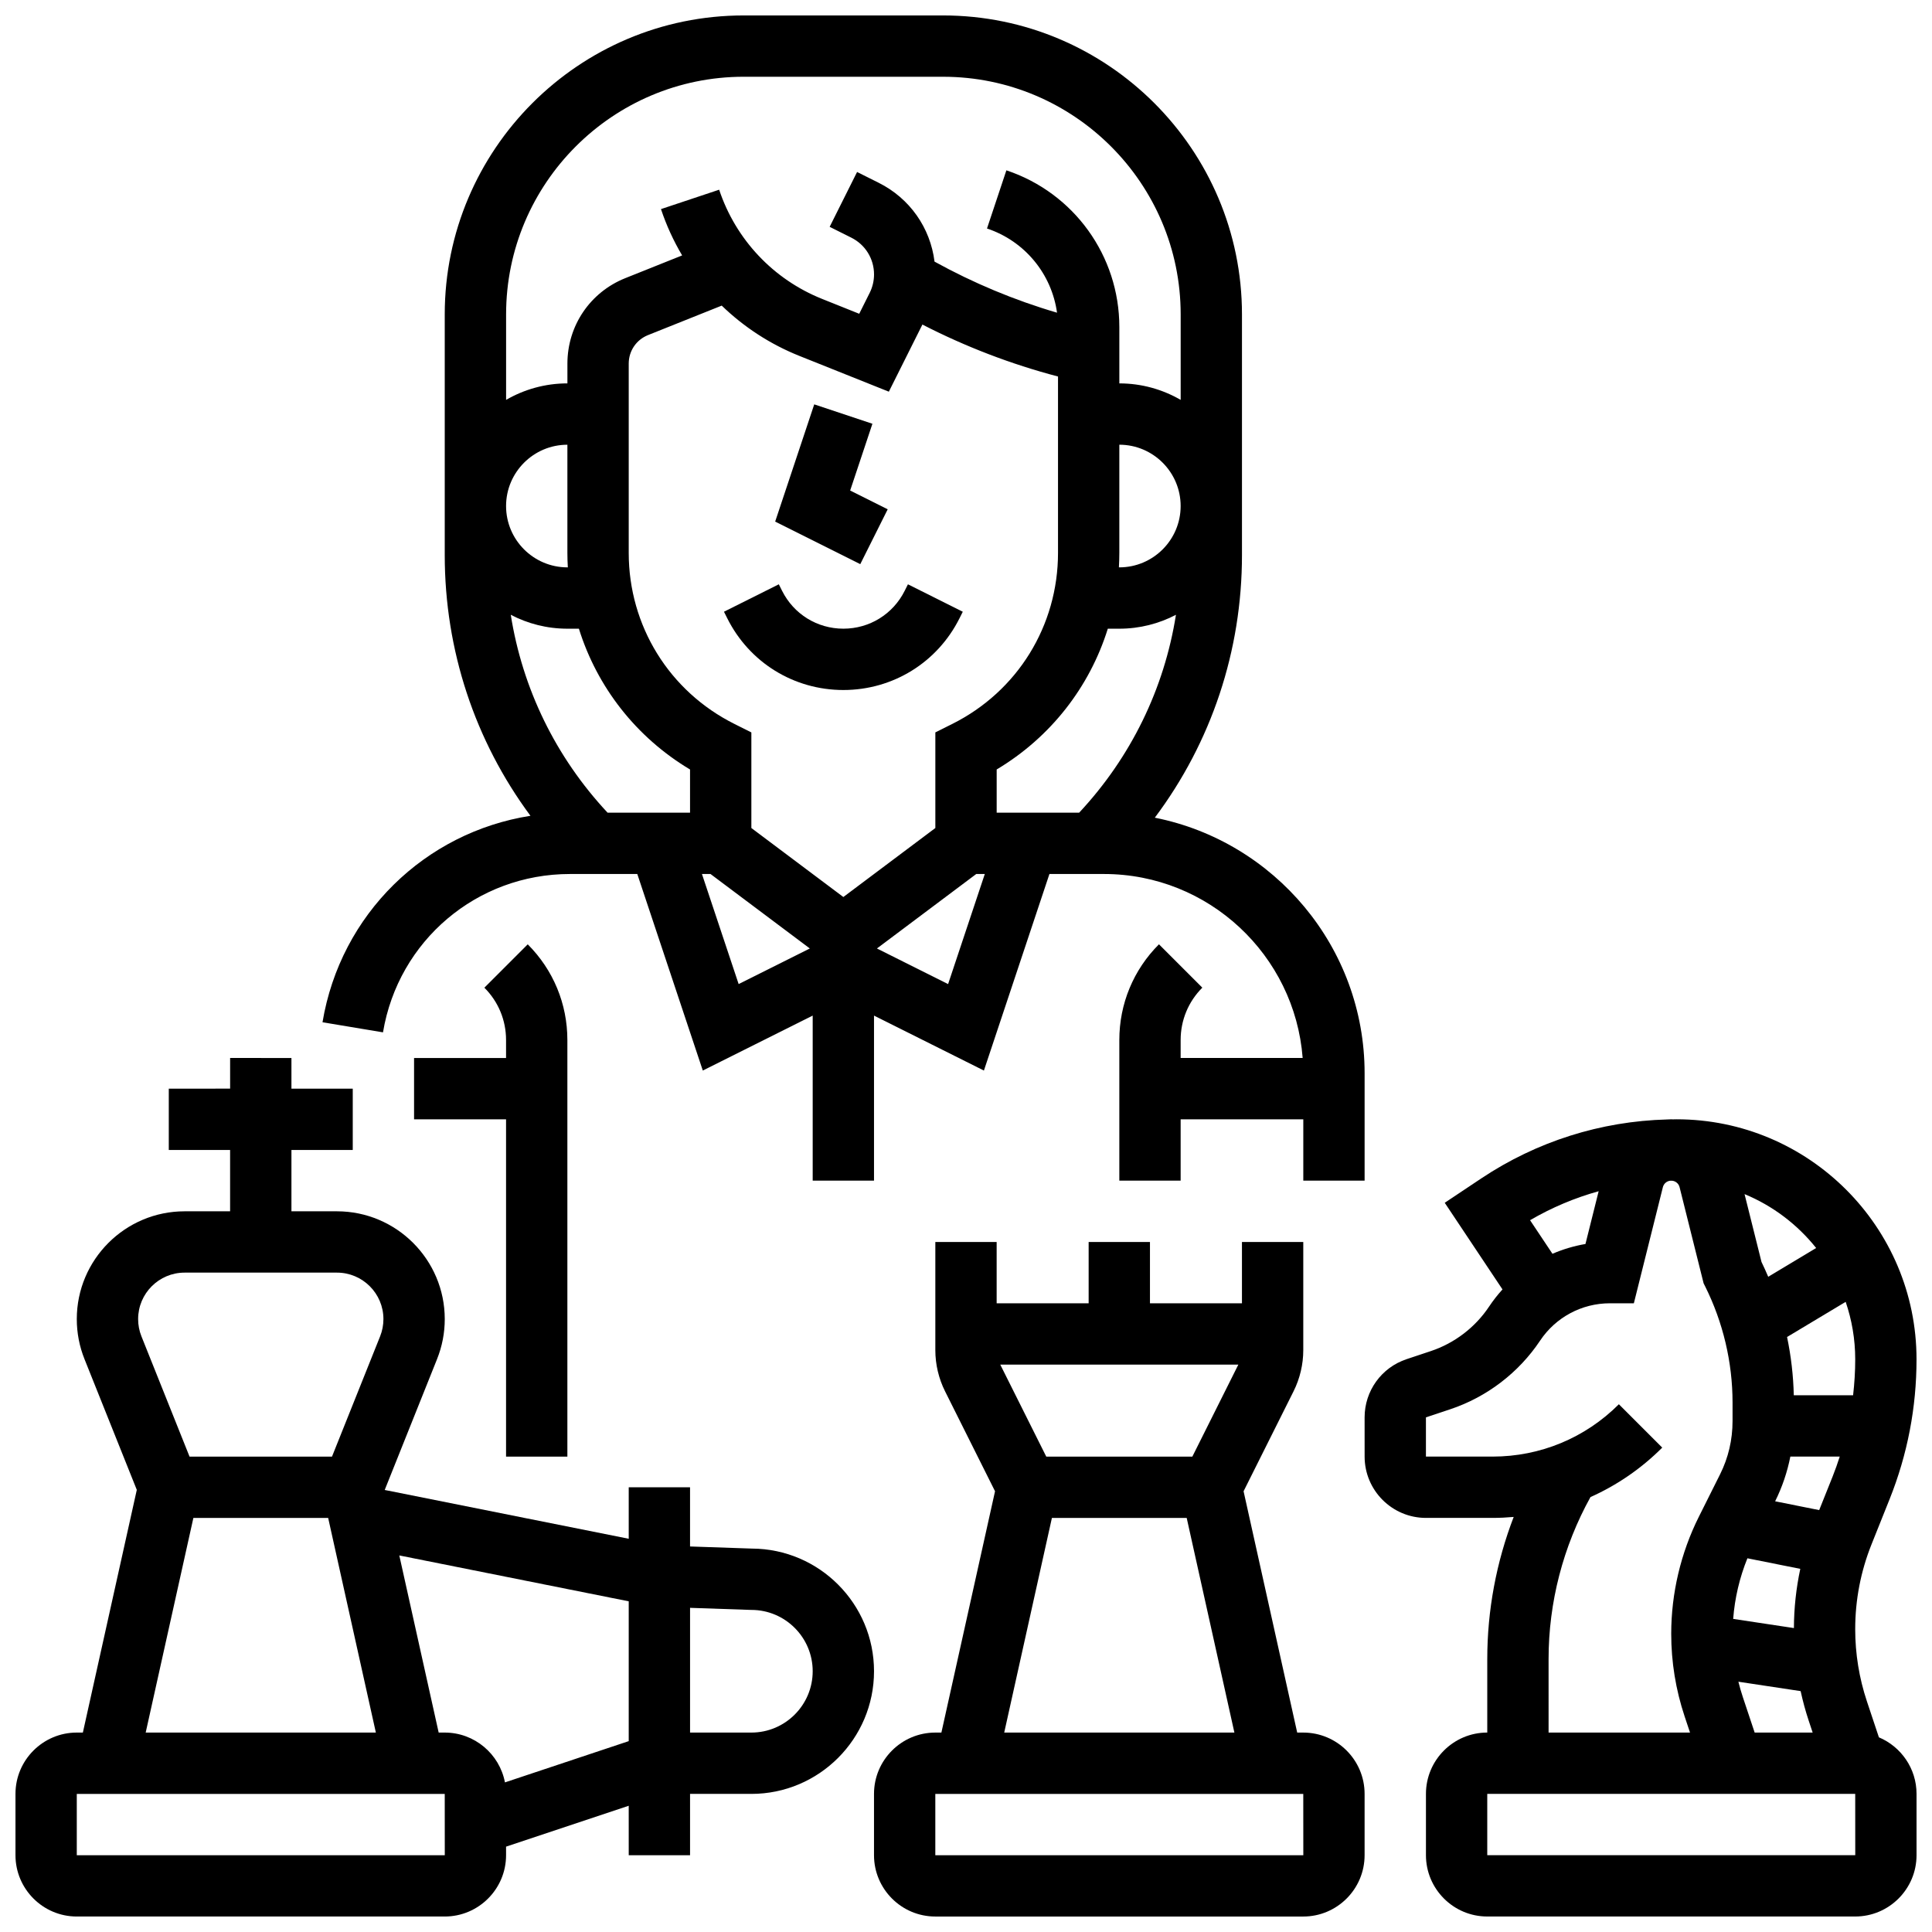 <?xml version="1.0" encoding="UTF-8"?>
<!-- Uploaded to: SVG Repo, www.svgrepo.com, Generator: SVG Repo Mixer Tools -->
<svg width="800px" height="800px" version="1.1" viewBox="144 144 512 512" xmlns="http://www.w3.org/2000/svg">
 <defs>
  <clipPath id="d">
   <path d="m505 440h146.9v211.9h-146.9z"/>
  </clipPath>
  <clipPath id="c">
   <path d="m375 473h131v178.9h-131z"/>
  </clipPath>
  <clipPath id="b">
   <path d="m148.09 424h227.91v227.9h-227.91z"/>
  </clipPath>
  <clipPath id="a">
   <path d="m229 148.09h277v308.91h-277z"/>
  </clipPath>
 </defs>
 <g clip-path="url(#d)">
  <path d="m641.93 604.41-3.172-9.512c-2.062-6.188-3.109-12.633-3.109-19.152 0-7.738 1.457-15.309 4.332-22.496l4.785-11.961c4.734-11.836 7.133-24.301 7.133-37.051 0.004-35.078-28.531-63.613-63.609-63.613-0.324 0-0.648 0.016-0.973 0.02-0.141-0.008-0.277-0.02-0.422-0.02-0.359 0-0.715 0.023-1.07 0.043-17.594 0.461-34.578 5.828-49.262 15.617l-9.691 6.465 15.305 22.961c-1.289 1.418-2.481 2.938-3.562 4.559-3.668 5.504-9.148 9.688-15.426 11.781l-6.445 2.148c-6.644 2.215-11.109 8.41-11.109 15.418l0.004 10.395c0 8.961 7.293 16.25 16.25 16.25h17.648c1.883 0 3.754-0.094 5.609-0.258-4.609 11.98-7.004 24.754-7.004 37.68v19.461c-8.961 0-16.25 7.293-16.25 16.25v16.25c0 8.961 7.293 16.25 16.25 16.25h97.512c8.961 0 16.25-7.293 16.25-16.25v-16.25c0-6.734-4.121-12.527-9.973-14.984zm-6.277-100.17c0 3.199-0.203 6.371-0.562 9.52h-15.719c-0.117-5.184-0.719-10.359-1.781-15.441l15.531-9.316c1.633 4.785 2.531 9.906 2.531 15.238zm-5.973 31.012-3.578 8.941-11.672-2.336c1.883-3.789 3.219-7.75 4.031-11.848h13.09c-0.57 1.762-1.18 3.512-1.871 5.242zm-22.598 21.711 14.012 2.801c-1.094 5.137-1.668 10.383-1.688 15.691l-16.094-2.43c0.418-5.504 1.695-10.945 3.769-16.062zm1.922 46.184-3.133-9.402c-0.449-1.344-0.84-2.703-1.18-4.074l16.496 2.492c0.582 2.656 1.289 5.285 2.156 7.879l1.031 3.106zm16.297-128.41-12.703 7.621c-0.562-1.32-1.148-2.629-1.777-3.918l-4.496-17.988c7.481 3.09 13.996 8.047 18.977 14.285zm-57.641-15.051-3.496 13.984c-3.027 0.516-5.961 1.395-8.746 2.594l-5.934-8.898c5.734-3.348 11.84-5.918 18.176-7.68zm-13.27 124c0-15.031 3.836-29.82 11.102-42.945 6.996-3.129 13.438-7.527 19.02-13.109l-11.492-11.492c-8.941 8.941-20.836 13.871-33.484 13.871h-17.648v-10.395l6.445-2.148c9.688-3.231 18.141-9.684 23.809-18.184 4.133-6.199 11.055-9.902 18.504-9.902h6.344l7.691-30.773c0.227-0.906 0.973-1.566 1.875-1.699 0.188-0.004 0.379-0.008 0.566-0.008 0.949 0.094 1.75 0.766 1.984 1.707l6.371 25.484 0.398 0.797c4.754 9.512 7.269 20.156 7.269 30.789v4.902c0 4.984-1.113 9.738-3.305 14.125l-5.629 11.254c-4.789 9.578-7.32 20.297-7.32 31 0 7.465 1.199 14.84 3.559 21.922l1.422 4.262h-37.48zm81.262 51.961h-97.512v-16.25h97.512l0.012 16.25h-0.012z"/>
 </g>
 <g clip-path="url(#c)">
  <path d="m489.38 603.15h-1.609l-14.211-63.953 13.246-26.492c1.684-3.367 2.574-7.137 2.574-10.902v-28.668h-16.25v16.25h-24.379v-16.25h-16.25v16.25h-24.379v-16.25h-16.25v28.668c0 3.766 0.891 7.535 2.574 10.902l13.246 26.492-14.215 63.953h-1.609c-8.961 0-16.25 7.293-16.25 16.25v16.25c0 8.961 7.293 16.25 16.25 16.25h97.512c8.961 0 16.25-7.293 16.25-16.25v-16.25c0.004-8.961-7.289-16.25-16.25-16.25zm-68.109-73.133-12.188-24.379h63.09l-12.188 24.379zm1.496 16.25h35.719l12.641 56.883h-61zm66.613 89.387h-97.512v-16.25h97.512l0.012 16.25h-0.012z"/>
 </g>
 <g clip-path="url(#b)">
  <path d="m343.27 554.39-16.402-0.559v-15.691h-16.25v13.652l-64.648-12.93-0.008-0.035 13.859-34.645c1.355-3.391 2.043-6.961 2.043-10.613-0.004-15.75-12.816-28.562-28.57-28.562h-12.062v-16.25h16.25v-16.25l-16.25-0.004v-8.125l-16.25-0.004v8.125l-16.254 0.004v16.25h16.25v16.25l-12.059 0.004c-15.754 0-28.57 12.812-28.57 28.566 0 3.652 0.688 7.223 2.043 10.609l13.859 34.645-14.293 64.32h-1.609c-8.961 0-16.25 7.293-16.25 16.25v16.25c0 8.961 7.293 16.25 16.25 16.25h97.512c8.961 0 16.25-7.293 16.25-16.25v-2.269l32.504-10.836 0.004 13.109h16.25v-16.25h16.25c17.922 0 32.504-14.582 32.504-32.504 0.004-17.875-14.496-32.426-32.352-32.508zm-150.35-73.133h40.379c6.789 0 12.312 5.523 12.312 12.316 0 1.574-0.297 3.113-0.879 4.574l-12.75 31.867h-37.75l-12.746-31.867c-0.586-1.461-0.879-3-0.879-4.574-0.004-6.793 5.519-12.316 12.312-12.316zm2.328 65.008h35.719l12.641 56.883h-61zm66.613 89.387h-97.512v-16.25h97.512l0.012 16.25h-0.012zm15.957-19.301c-1.434-7.508-8.039-13.203-15.957-13.203h-1.609l-10.434-46.941 60.801 12.16v37.051zm65.305-13.203h-16.25v-33.055l15.977 0.547 0.273 0.004c8.961 0 16.25 7.293 16.25 16.25 0 8.961-7.289 16.254-16.25 16.254z"/>
 </g>
 <path d="m367.5 326.86c13.125 0 24.922-7.293 30.789-19.027l0.859-1.715-14.535-7.269-0.859 1.715c-3.098 6.195-9.324 10.043-16.25 10.043s-13.152-3.848-16.25-10.047l-0.859-1.715-14.535 7.269 0.859 1.715c5.859 11.742 17.656 19.031 30.781 19.031z"/>
 <path d="m379.25 278.97-9.949-4.977 5.898-17.691-15.418-5.141-10.352 31.066 22.551 11.277z"/>
 <path d="m294.36 530.02v-110.4c0-9.582-3.731-18.59-10.504-25.363l-11.492 11.492c3.707 3.703 5.746 8.629 5.746 13.871v4.758h-24.379v16.25h24.379v89.387z"/>
 <g clip-path="url(#a)">
  <path d="m295.04 375.62h17.848l17.363 52.086 29.121-14.562v43.734h16.25v-43.734l29.125 14.562 17.363-52.086h14.461c27.758 0 50.562 21.523 52.648 48.754h-32.336v-4.762c0-5.238 2.039-10.168 5.746-13.871l-11.492-11.492c-6.773 6.773-10.504 15.781-10.504 25.363v37.266h16.25v-16.25h32.504v16.25h16.25v-28.441c0-33.477-23.941-61.457-55.598-67.742 14.984-19.992 23.098-44.184 23.098-69.609v-63.766c0-43.688-35.539-79.227-79.227-79.227h-52.82c-43.688 0-79.227 35.543-79.227 79.227v63.762c0 25.211 7.973 49.215 22.715 69.113-27.91 4.383-50.328 26.039-55.109 54.715l16.031 2.672c4.051-24.312 24.887-41.961 49.539-41.961zm-0.559-81.262h-0.117c-8.961 0-16.25-7.293-16.25-16.25 0-8.961 7.293-16.25 16.25-16.25v28.668c0 1.281 0.043 2.562 0.117 3.832zm-0.117 16.254h3.051c4.828 15.48 15.172 28.777 29.453 37.312v11.441h-21.855c-13.73-14.699-22.555-32.852-25.652-52.441 4.492 2.352 9.594 3.688 15.004 3.688zm61.473-72.297 23.715 9.484 8.895-17.789c11.438 5.879 23.48 10.496 35.938 13.77v46.742c0 19.316-10.734 36.684-28.012 45.324l-4.496 2.246v25.34l-24.379 18.285-24.379-18.285v-25.336l-4.492-2.246c-17.273-8.641-28.008-26.008-28.008-45.328v-50.168c0-3.344 2.004-6.305 5.106-7.547l19.539-7.816c5.859 5.664 12.812 10.219 20.574 13.324zm52.293 121.05v-11.445c14.281-8.531 24.625-21.832 29.453-37.312l3.051 0.004c5.41 0 10.512-1.336 15.004-3.684-3.098 19.59-11.926 37.742-25.652 52.441zm32.504-65.008h-0.113c0.07-1.273 0.113-2.551 0.113-3.836v-28.668c8.961 0 16.25 7.293 16.25 16.25 0 8.965-7.289 16.254-16.25 16.254zm-110.61 81.262h2.269l26.32 19.738-18.863 9.434zm65.234 29.172-18.863-9.434 26.32-19.738h2.269zm-54.164-240.45h52.82c34.727 0 62.977 28.25 62.977 62.977v22.656c-4.789-2.773-10.336-4.371-16.254-4.371v-14.934c0-18.875-12.031-35.562-29.934-41.531l-5.137 15.418c10.039 3.348 17.137 12.055 18.559 22.312-11.285-3.309-22.164-7.852-32.465-13.535-1.109-8.957-6.559-16.773-14.789-20.887l-5.734-2.867-7.269 14.535 5.734 2.867c3.719 1.859 6.027 5.594 6.027 9.75 0 1.684-0.398 3.371-1.152 4.875l-2.773 5.547-9.828-3.934c-12.938-5.176-22.887-15.727-27.293-28.945l-15.418 5.141c1.441 4.324 3.332 8.426 5.606 12.273l-15.074 6.031c-9.312 3.723-15.328 12.609-15.328 22.633v5.25c-5.918 0-11.465 1.598-16.25 4.371v-22.656c0-34.723 28.25-62.977 62.977-62.977z"/>
 </g>
</svg>